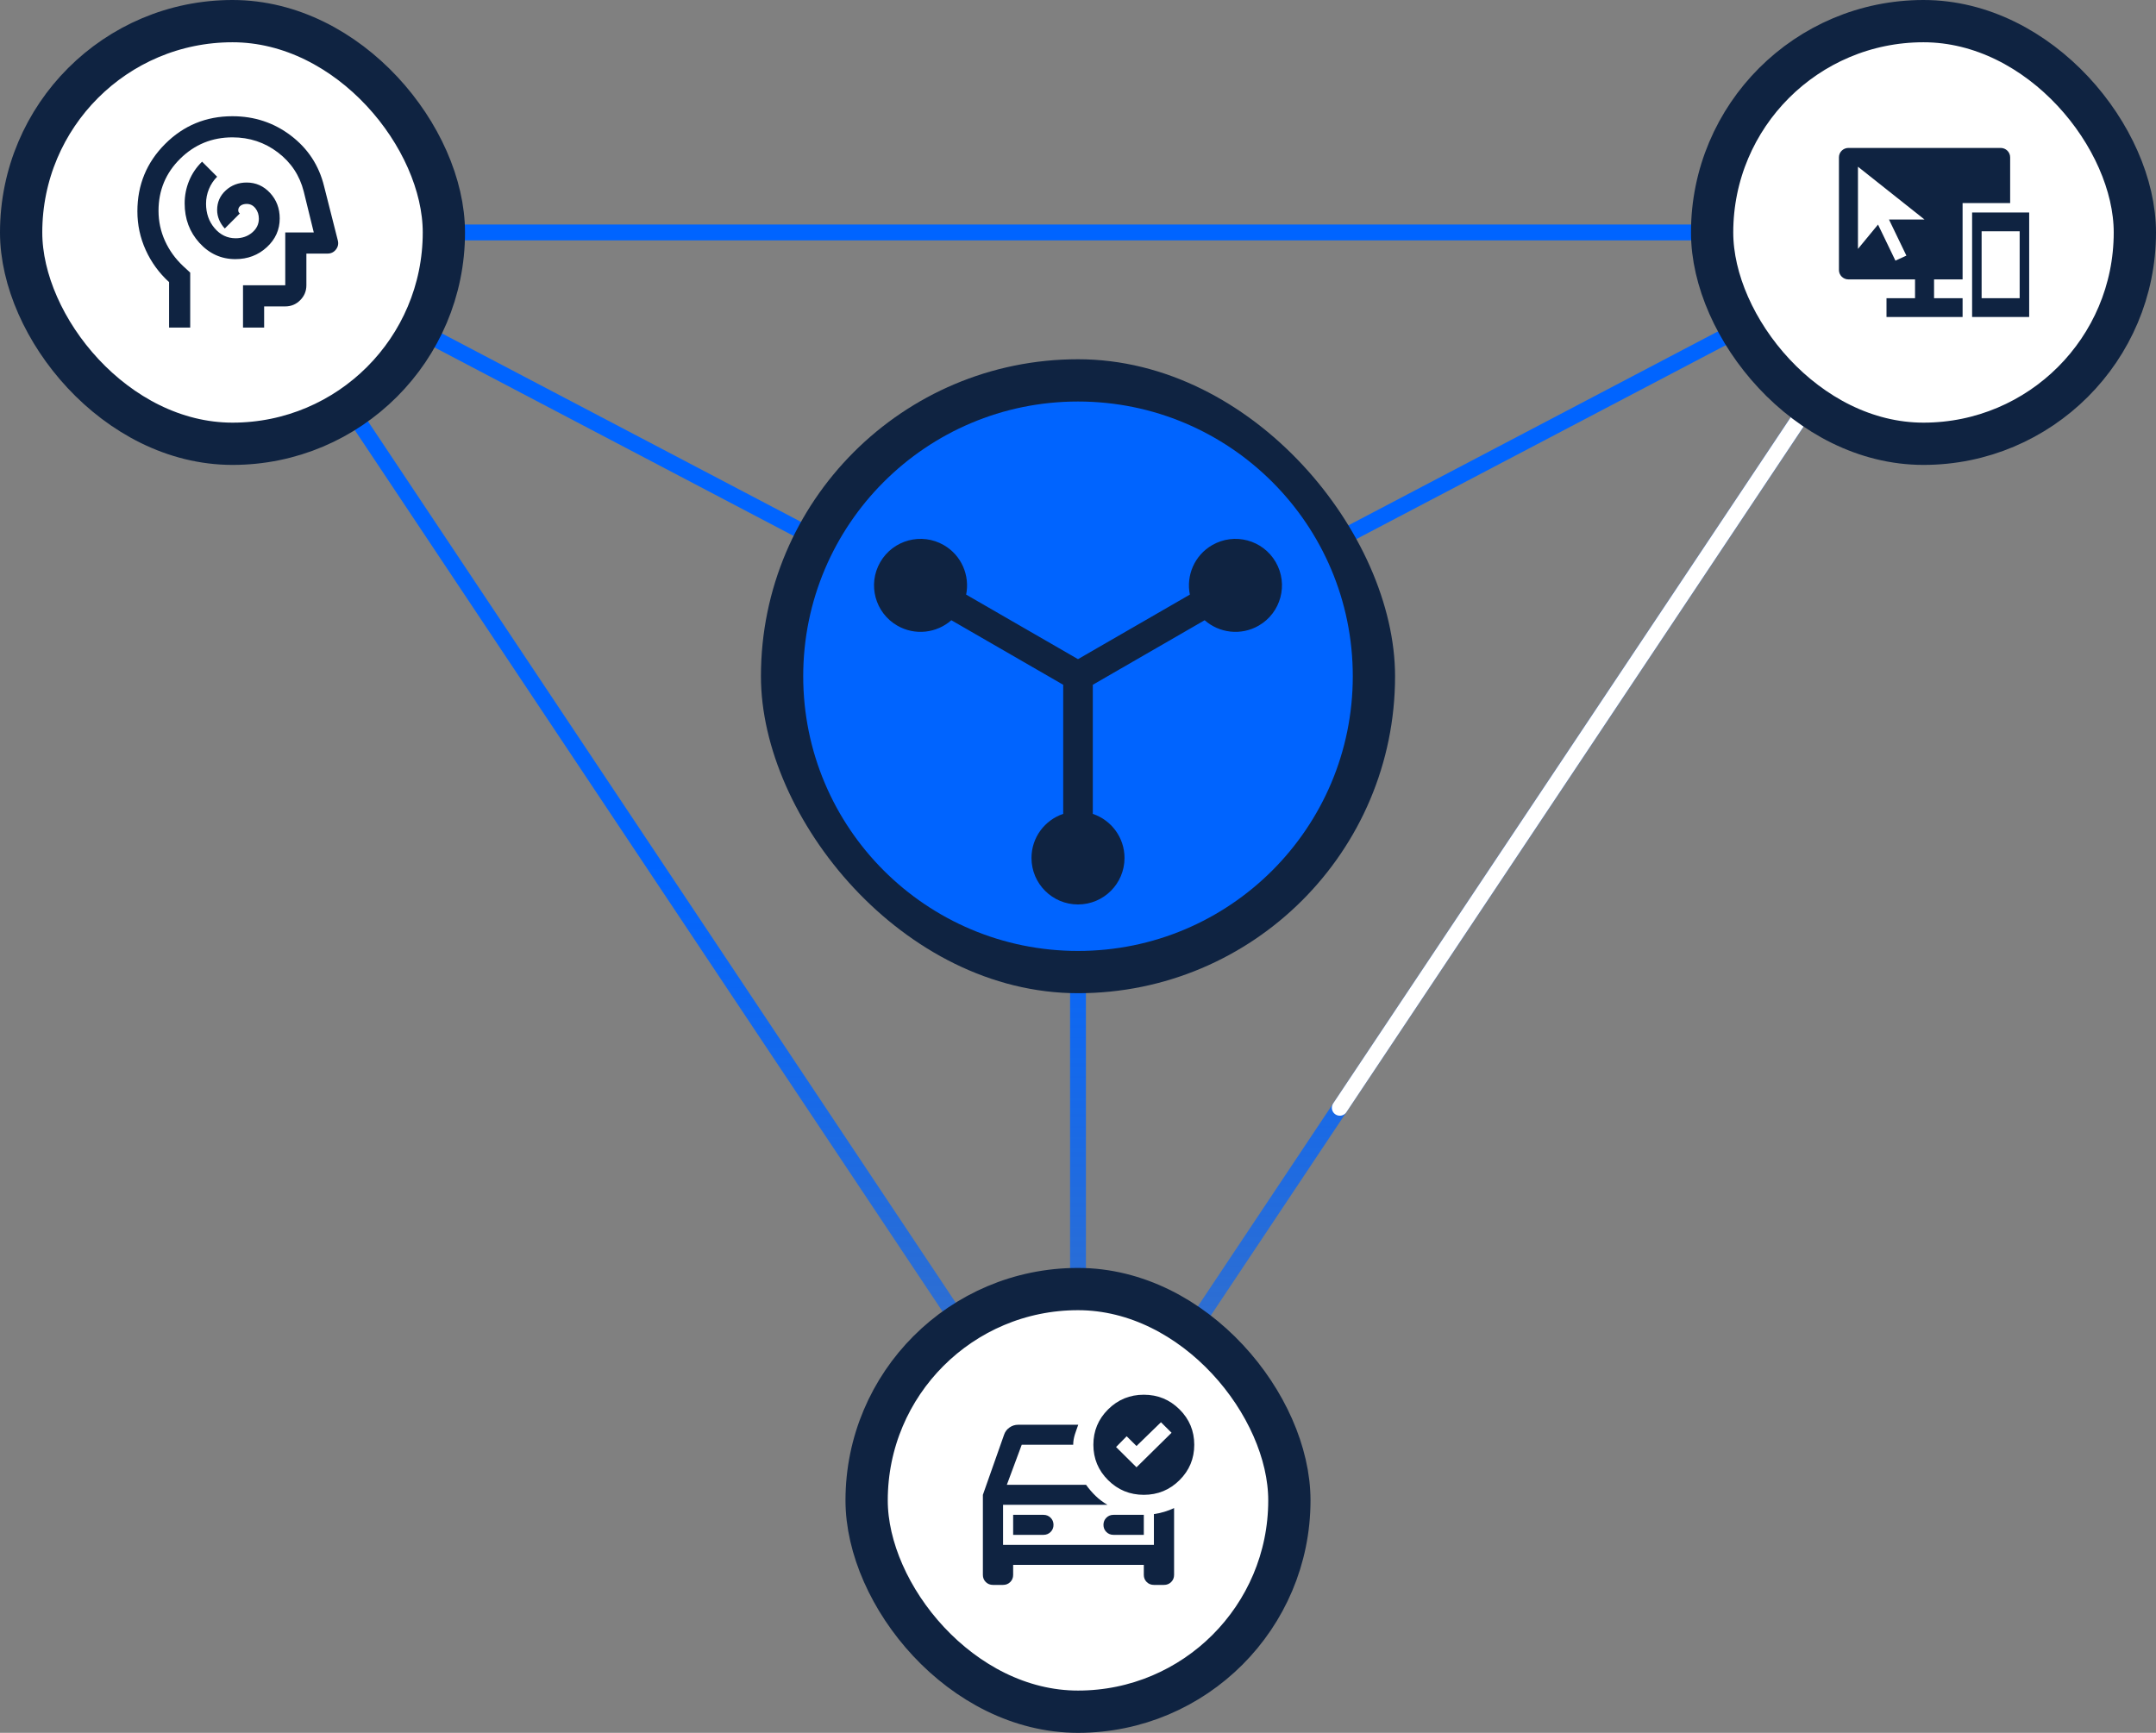 <svg width="204" height="164" viewBox="0 0 204 164" fill="none" xmlns="http://www.w3.org/2000/svg">
<rect x="0" y="0" width="204" height="164" fill="#808080" stroke="none"/>
<path d="M182 22L102 64M182 22H22M182 22L102 142M102 142V64M102 142L22 22M22 22L102 64" stroke="url(#paint0_linear_1643_1875)" stroke-width="1.5"/>
<path d="M179.197 22C180.395 22 181.11 23.335 180.445 24.332L103.248 140.128C102.654 141.018 101.346 141.018 100.752 140.128L23.555 24.332C22.89 23.335 23.605 22 24.803 22H179.197Z" stroke="white" stroke-opacity="1" stroke-width="1.5" fill="none" stroke-dasharray="100 350" stroke-linecap="round">
<animate attributeName="stroke-dashoffset" from="450" to="0" dur="4s" repeatCount="indefinite"/>
</path>
<rect x="2" y="2" width="40" height="40" rx="20" fill="white"/>
<rect x="2" y="2" width="40" height="40" rx="20" stroke="#0F2341" stroke-width="4"/>
<path d="M22.269 24.525C23.435 24.525 24.426 24.15 25.242 23.4C26.059 22.65 26.467 21.742 26.467 20.675C26.467 19.725 26.163 18.921 25.555 18.262C24.947 17.604 24.21 17.275 23.344 17.275C22.561 17.275 21.899 17.525 21.357 18.025C20.816 18.525 20.545 19.142 20.545 19.875C20.545 20.192 20.608 20.5 20.733 20.8C20.858 21.1 21.037 21.375 21.27 21.625L22.694 20.2C22.644 20.167 22.607 20.125 22.582 20.075C22.557 20.025 22.544 19.967 22.544 19.9C22.544 19.717 22.619 19.571 22.769 19.462C22.919 19.354 23.11 19.3 23.344 19.3C23.677 19.3 23.952 19.438 24.168 19.712C24.385 19.988 24.493 20.317 24.493 20.7C24.493 21.217 24.28 21.654 23.856 22.012C23.431 22.371 22.91 22.55 22.294 22.55C21.511 22.55 20.849 22.233 20.308 21.6C19.767 20.967 19.496 20.192 19.496 19.275C19.496 18.792 19.588 18.329 19.771 17.887C19.954 17.446 20.212 17.058 20.545 16.725L19.121 15.3C18.588 15.817 18.18 16.417 17.897 17.1C17.614 17.783 17.472 18.5 17.472 19.25C17.472 20.717 17.939 21.962 18.871 22.988C19.804 24.012 20.937 24.525 22.269 24.525ZM15.998 31V26.7C15.049 25.833 14.312 24.821 13.787 23.663C13.262 22.504 13 21.283 13 20C13 17.5 13.874 15.375 15.623 13.625C17.372 11.875 19.496 11 21.994 11C24.076 11 25.921 11.613 27.529 12.838C29.136 14.062 30.181 15.658 30.664 17.625L31.963 22.75C32.047 23.067 31.988 23.354 31.788 23.613C31.588 23.871 31.322 24 30.989 24H28.99V27C28.99 27.55 28.794 28.021 28.403 28.413C28.012 28.804 27.541 29 26.991 29H24.993V31H22.994V27H26.991V22H29.69L28.74 18.125C28.357 16.608 27.541 15.375 26.292 14.425C25.043 13.475 23.61 13 21.994 13C20.062 13 18.413 13.675 17.047 15.025C15.682 16.375 14.999 18.017 14.999 19.95C14.999 20.95 15.203 21.9 15.611 22.8C16.019 23.7 16.598 24.5 17.347 25.2L17.997 25.8V31H15.998Z" fill="#0F2341"/>
<rect x="162" y="2" width="40" height="40" rx="20" fill="white"/>
<rect x="162" y="2" width="40" height="40" rx="20" stroke="#0F2341" stroke-width="4"/>
<path fill-rule="evenodd" clip-rule="evenodd" d="M189.3 14C189.797 14 190.2 14.398 190.2 14.889V19.222H185.7V26.444H183V28.222H185.7V30H178.5V28.222H181.2V26.444H174.9C174.403 26.444 174 26.047 174 25.556V14.889C174 14.398 174.403 14 174.9 14H189.3ZM175.8 23.556L177.698 21.253L179.344 24.667L180.382 24.192L178.736 20.778H182.1L175.8 15.778V23.556Z" fill="#0F2341"/>
<path fill-rule="evenodd" clip-rule="evenodd" d="M192 20.111V30H186.6V20.111H192ZM187.5 21.889V28.222H191.1V21.889H187.5Z" fill="#0F2341"/>
<rect x="82" y="122" width="40" height="40" rx="20" fill="white"/>
<rect x="82" y="122" width="40" height="40" rx="20" stroke="#0F2341" stroke-width="4"/>
<path d="M93.954 150C93.684 150 93.457 149.909 93.274 149.728C93.091 149.546 93 149.321 93 149.053V141.474L95.004 135.789C95.1 135.505 95.271 135.276 95.518 135.103C95.764 134.929 96.039 134.842 96.341 134.842H98.727H102.023C101.808 135.482 101.545 136.026 101.545 136.737H96.675L95.267 140.526H102.763C103.033 140.905 103.335 141.257 103.669 141.58C104.003 141.904 104.377 142.184 104.791 142.421H94.909V146.211H109.182V143.297C109.516 143.25 109.842 143.179 110.16 143.084C110.478 142.989 110.789 142.871 111.091 142.729V149.053C111.091 149.321 110.999 149.546 110.816 149.728C110.634 149.909 110.407 150 110.136 150H109.182C108.911 150 108.685 149.909 108.502 149.728C108.319 149.546 108.227 149.321 108.227 149.053V148.105H95.864V149.053C95.864 149.321 95.772 149.546 95.589 149.728C95.406 149.909 95.18 150 94.909 150H93.954ZM95.864 145.263H98.727C98.998 145.263 99.224 145.172 99.407 144.991C99.59 144.809 99.682 144.584 99.682 144.316C99.682 144.047 99.59 143.822 99.407 143.641C99.224 143.459 98.998 143.368 98.727 143.368H95.864V145.263ZM108.227 145.263V143.368H105.364C105.093 143.368 104.866 143.459 104.684 143.641C104.501 143.822 104.409 144.047 104.409 144.316C104.409 144.584 104.501 144.809 104.684 144.991C104.866 145.172 105.093 145.263 105.364 145.263H108.227ZM107.535 138.868L110.852 135.6L109.85 134.605L107.535 136.855L106.605 135.932L105.602 136.95L107.535 138.868ZM108.227 132C109.548 132 110.673 132.462 111.604 133.386C112.535 134.309 113 135.426 113 136.737C113 138.047 112.535 139.164 111.604 140.088C110.673 141.012 109.548 141.474 108.227 141.474C106.907 141.474 105.781 141.012 104.851 140.088C103.92 139.164 103.455 138.047 103.455 136.737C103.455 135.426 103.92 134.309 104.851 133.386C105.781 132.462 106.907 132 108.227 132Z" fill="#0F2341"/>
<rect x="72" y="34" width="60" height="60" rx="30" fill="#0F2341"/>
<path fill-rule="evenodd" clip-rule="evenodd" d="M128 64C128 49.641 116.359 38 102 38C87.641 38 76 49.641 76 64C76 78.359 87.641 90 102 90C116.359 90 128 78.359 128 64ZM100.6 77.028V64.809L90.016 58.699C88.637 59.917 86.582 60.181 84.901 59.211C82.796 57.996 82.075 55.305 83.29 53.201C84.506 51.096 87.197 50.375 89.302 51.59C90.983 52.56 91.781 54.472 91.416 56.275L102 62.384L112.584 56.275C112.219 54.472 113.017 52.56 114.698 51.59C116.803 50.375 119.494 51.096 120.71 53.201C121.925 55.305 121.204 57.996 119.099 59.211C117.418 60.181 115.363 59.917 113.984 58.699L103.4 64.809V77.028C105.144 77.612 106.401 79.26 106.401 81.2C106.401 83.63 104.431 85.6 102 85.6C99.57 85.6 97.599 83.63 97.599 81.2C97.599 79.26 98.856 77.612 100.6 77.028Z" fill="#0064FF"/>
<defs>
<linearGradient id="paint0_linear_1643_1875" x1="102" y1="142" x2="102" y2="22" gradientUnits="userSpaceOnUse">
<stop stop-color="#0064FF" stop-opacity="0.5"/>
<stop offset="0.5" stop-color="#0064FF"/>
</linearGradient>
</defs>
</svg>
